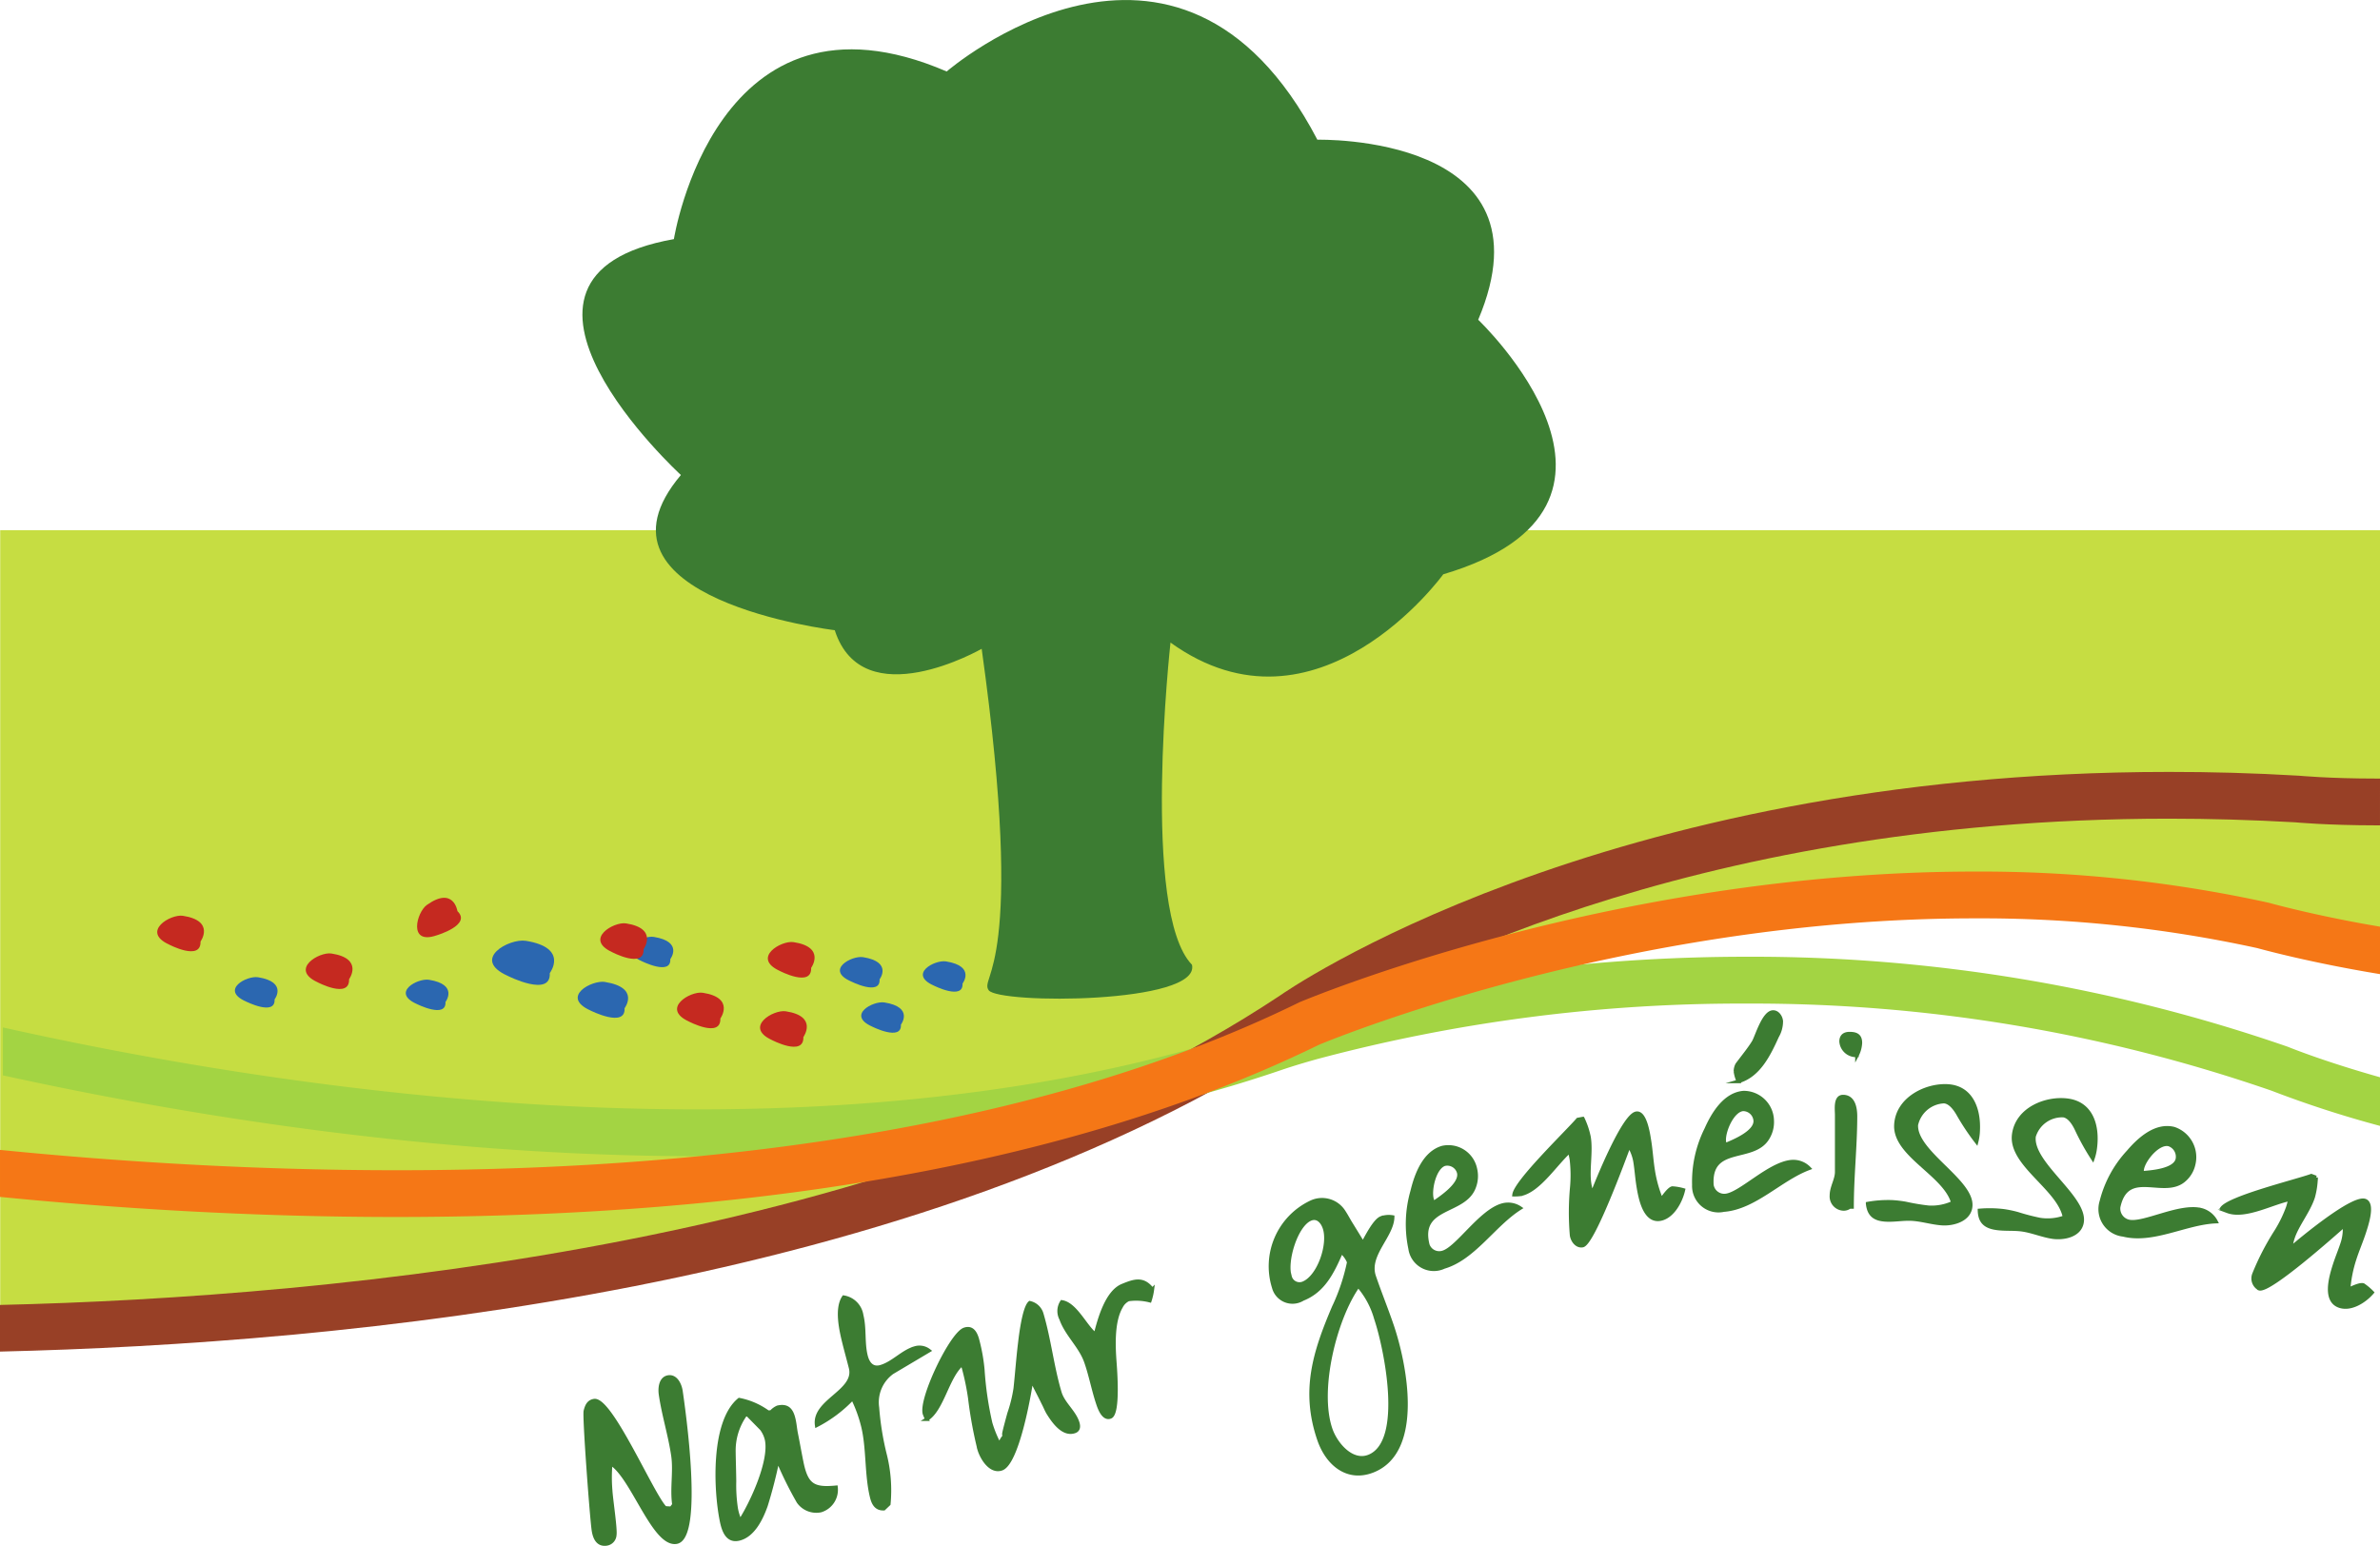 <svg xmlns="http://www.w3.org/2000/svg" width="200.18" height="130.024" viewBox="0 0 200.18 130.024">
  <g id="Group_3" data-name="Group 3" transform="translate(-12.869 -54.082)">
    <g id="Group_1" data-name="Group 1">
      <path id="Path_1" data-name="Path 1" d="M213.049,98.678H12.885v68.828c24.135-.841,63.672-9,79.607-14.648,25.184-8.929,53.349-20.84,76.281-22.294,9.356-.593,29.394,1.41,44.276,3.157Z" fill="#c6dd42"/>
      <path id="Path_2" data-name="Path 2" d="M213.049,119.569l-.271,0c-4.081,0-6.541-.244-6.55-.241-3.808-.224-7.427-.321-10.927-.318-48,0-74.566,18.66-74.785,18.818-31.3,20.775-79.341,25.355-107.647,26.016v3.923c28.608-.675,77.164-5.118,109.857-26.691.047-.032.4-.279,1.174-.763,5.438-3.394,30.312-17.371,71.4-17.371,3.429,0,6.969.1,10.628.307-.023,0,2.615.252,6.849.255l.271,0Z" fill="#984026"/>
      <path id="Path_3" data-name="Path 3" d="M213.049,144.692c-2.181-.615-4.031-1.214-5.358-1.676-1.512-.526-2.34-.867-2.343-.867l-.033-.013-.056-.021a137.612,137.612,0,0,0-45.49-7.56c-23.667,0-40.085,5.693-40.222,5.739-15.136,5.2-31.832,7.1-48.023,7.1-20.736,0-40.625-3.1-55.3-6.216-1.068-.226-2.1-.452-3.11-.677v4.031c15.046,3.3,36.174,6.792,58.414,6.8,16.494,0,33.6-1.92,49.307-7.315.008,0,.947-.33,2.79-.846a138.144,138.144,0,0,1,36.148-4.676,133.606,133.606,0,0,1,44.149,7.326,90.8,90.8,0,0,0,9.131,2.963Z" fill="#a3d443"/>
      <path id="Path_4" data-name="Path 4" d="M213.049,132.026c-.568-.1-1.122-.193-1.649-.29-4.655-.86-7.649-1.71-7.656-1.707l-.031-.01-.07-.016a113.083,113.083,0,0,0-24.715-2.612c-30.855.013-56.571,10.922-56.707,10.968l-.057.023-.041.022c-22.373,10.97-50.961,14.12-75.907,14.108-12.426,0-23.939-.772-33.347-1.709v3.953c9.436.931,20.928,1.69,33.347,1.69,25.26-.009,54.308-3.113,77.6-14.49.324-.135,1.8-.741,4.287-1.619,8.48-3,28.373-9.016,50.825-9.01a108.92,108.92,0,0,1,23.791,2.5c.431.117,4.51,1.236,10.33,2.19Z" fill="#f57716"/>
      <path id="Path_5" data-name="Path 5" d="M34.573,136.281c-.943-.154-3.2,1.057-1.043,2.025,0,0,2.513,1.273,2.433-.16,0,0,1.122-1.463-1.39-1.865" fill="#2b67b0"/>
      <path id="Path_6" data-name="Path 6" d="M85.462,134.591c-.945-.153-3.2,1.058-1.045,2.026,0,0,2.514,1.274,2.433-.16,0,0,1.122-1.463-1.388-1.866" fill="#2b67b0"/>
      <path id="Path_7" data-name="Path 7" d="M67.86,132.887c-.944-.154-3.2,1.058-1.044,2.026,0,0,2.514,1.273,2.432-.159,0,0,1.125-1.463-1.388-1.867" fill="#2b67b0"/>
      <path id="Path_8" data-name="Path 8" d="M28.251,131.111c-1.032-.159-3.529,1.315-1.188,2.406,0,0,2.73,1.445,2.671-.238,0,0,1.263-1.75-1.483-2.168" fill="#c52920"/>
      <path id="Path_9" data-name="Path 9" d="M71.975,137.585c-1.032-.159-3.53,1.313-1.188,2.407,0,0,2.73,1.444,2.67-.24,0,0,1.264-1.746-1.482-2.167" fill="#c52920"/>
      <path id="Path_10" data-name="Path 10" d="M79.612,133.326c-1.033-.16-3.53,1.313-1.189,2.407,0,0,2.731,1.443,2.67-.239,0,0,1.264-1.749-1.481-2.168" fill="#c52920"/>
      <path id="Path_11" data-name="Path 11" d="M63.762,136.674c-1.117-.177-3.78,1.253-1.235,2.4,0,0,2.969,1.505,2.874-.19,0,0,1.328-1.728-1.639-2.205" fill="#2b67b0"/>
      <path id="Path_12" data-name="Path 12" d="M87.256,138.4c-.945-.153-3.2,1.057-1.045,2.024,0,0,2.514,1.273,2.434-.159,0,0,1.122-1.463-1.389-1.865" fill="#2b67b0"/>
      <path id="Path_13" data-name="Path 13" d="M92.439,134.948c-.945-.154-3.2,1.056-1.045,2.025,0,0,2.514,1.273,2.433-.161,0,0,1.123-1.462-1.388-1.864" fill="#2b67b0"/>
      <path id="Path_14" data-name="Path 14" d="M57.092,133.215c-1.375-.22-4.651,1.539-1.519,2.948,0,0,3.656,1.852,3.538-.234,0,0,1.634-2.129-2.019-2.714" fill="#2b67b0"/>
      <path id="Path_15" data-name="Path 15" d="M78.957,139.143c-1.032-.16-3.529,1.313-1.188,2.406,0,0,2.73,1.444,2.671-.239,0,0,1.263-1.749-1.483-2.167" fill="#c52920"/>
      <path id="Path_16" data-name="Path 16" d="M65.52,131.75c-1.033-.159-3.528,1.314-1.188,2.408,0,0,2.729,1.446,2.67-.241,0,0,1.261-1.744-1.482-2.167" fill="#c52920"/>
      <path id="Path_17" data-name="Path 17" d="M48.95,136.493c-.945-.152-3.2,1.058-1.046,2.027,0,0,2.516,1.273,2.434-.161,0,0,1.122-1.462-1.388-1.866" fill="#2b67b0"/>
      <path id="Path_18" data-name="Path 18" d="M40.746,134.284c-1.033-.159-3.527,1.313-1.189,2.406,0,0,2.728,1.448,2.672-.241,0,0,1.26-1.743-1.483-2.165" fill="#c52920"/>
      <path id="Path_19" data-name="Path 19" d="M48.771,130.2c-.851.6-1.614,3.4.825,2.554,0,0,2.965-.866,1.748-2.034,0,0-.309-2.131-2.573-.52" fill="#c52920"/>
      <path id="Path_20" data-name="Path 20" d="M113.126,135.23c-4.316-4.448-1.808-27.1-1.808-27.1,12.354,8.875,22.942-5.743,22.942-5.743,19.412-5.747,2.94-21.41,2.94-21.41,6.617-15.658-13.528-15.143-13.528-15.143-11.765-22.521-31.178-5.74-31.178-5.74-19.412-8.355-22.944,14.1-22.944,14.1-17.649,3.133.589,19.841.589,19.841-8.822,10.443,12.94,13.054,12.94,13.054,2.351,7.309,12.358,1.565,12.358,1.565,3.774,27-.228,27.54.587,28.716S113.881,138.54,113.126,135.23Z" fill="#3c7c32"/>
    </g>
    <g id="Group_2" data-name="Group 2">
      <path id="Path_21" data-name="Path 21" d="M69.769,183.794c-1.909.329-3.711-5.537-5.533-6.616a12.833,12.833,0,0,0-.007,2.26c.046.786.432,3.266.346,3.761a.8.8,0,0,1-.657.739c-.747.128-1.036-.471-1.136-1.15-.16-1.1-.79-9.572-.676-10.024s.267-.791.728-.87c1.4-.243,4.9,7.949,5.974,9.014a4,4,0,0,0,.522.03l.226-.3c-.2-1.359.11-2.783-.084-4.118-.255-1.735-.789-3.4-1.042-5.131-.083-.563,0-1.37.638-1.48s.991.622,1.073,1.184C70.36,172.59,71.92,183.423,69.769,183.794Z" fill="#3c7c32" stroke="#3c7c32" stroke-miterlimit="10" stroke-width="0.3"/>
      <path id="Path_22" data-name="Path 22" d="M81.9,181.138a1.844,1.844,0,0,1-1.88-.743,30.965,30.965,0,0,1-1.739-3.523A39.42,39.42,0,0,1,77.3,180.7c-.39,1.112-1.079,2.54-2.274,2.824-.977.232-1.3-.688-1.469-1.523-.54-2.665-.757-8.346,1.488-10.19a6.093,6.093,0,0,1,2.421,1.053l.27-.016a1.583,1.583,0,0,1,.534-.394c.891-.211,1.217.27,1.39,1.128.07.347.1.705.168,1.053.164.811.3,1.6.466,2.415.4,1.993,1.014,2.31,2.891,2.132A1.823,1.823,0,0,1,81.9,181.138Zm-4.964-6.862-1.2-1.22-.195.046a5.183,5.183,0,0,0-.945,3.091c.012.847.042,1.666.05,2.49a13.067,13.067,0,0,0,.14,2.274,4.561,4.561,0,0,0,.331,1.064c.971-1.494,2.6-5.015,2.237-6.823A2.434,2.434,0,0,0,76.934,174.276Z" fill="#3c7c32" stroke="#3c7c32" stroke-miterlimit="10" stroke-width="0.3"/>
      <path id="Path_23" data-name="Path 23" d="M87.916,169.524a3.087,3.087,0,0,0-1.25,2.943,23.839,23.839,0,0,0,.634,3.943,12.3,12.3,0,0,1,.324,4.18l-.41.389c-.614.031-.878-.383-1.02-.956-.472-1.9-.291-4.14-.752-6a11.416,11.416,0,0,0-.855-2.33,11.23,11.23,0,0,1-3.026,2.279c-.307-2.071,3.347-2.84,2.853-4.833-.171-.687-.364-1.368-.535-2.055-.267-1.077-.7-2.916-.045-3.893a1.816,1.816,0,0,1,1.507,1.527c.274,1.1.09,2.308.363,3.407.166.664.553,1.117,1.24.917,1.053-.307,1.827-1.268,2.879-1.574a1.306,1.306,0,0,1,1.184.22Z" fill="#3c7c32" stroke="#3c7c32" stroke-miterlimit="10" stroke-width="0.3"/>
      <path id="Path_24" data-name="Path 24" d="M103.26,174.482c-.952.333-1.752-.786-2.2-1.5-.171-.264-.293-.6-.45-.89-.307-.64-.664-1.29-.978-1.953-.2,1.367-1.205,7.026-2.518,7.483-.91.317-1.652-.846-1.887-1.637a35.471,35.471,0,0,1-.785-4.289,21.048,21.048,0,0,0-.534-2.581,1.435,1.435,0,0,0-.129-.279c-1.23,1.051-1.647,3.814-2.95,4.617a3.739,3.739,0,0,1-.2-.453c-.369-1.243,2.254-6.718,3.354-7.1.615-.214.911.232,1.078.8a15,15,0,0,1,.471,2.6,28.185,28.185,0,0,0,.656,4.484,9.7,9.7,0,0,0,.754,1.831,1.924,1.924,0,0,1,.517-.853l-.153-.046c-.014-.121.393-1.583.437-1.748a11.969,11.969,0,0,0,.52-2.1c.137-1.269.225-2.546.383-3.822.071-.624.356-2.967.839-3.385a1.33,1.33,0,0,1,1,.925c.644,2.168.88,4.454,1.525,6.624.282.949,1.227,1.616,1.51,2.565C103.61,174.086,103.578,174.372,103.26,174.482Z" fill="#3c7c32" stroke="#3c7c32" stroke-miterlimit="10" stroke-width="0.3"/>
      <path id="Path_25" data-name="Path 25" d="M109.58,163.483a4.618,4.618,0,0,0-1.8-.1,1.324,1.324,0,0,0-.617.611c-.715,1.211-.632,3.261-.533,4.617.043.592.352,4.352-.355,4.644-.518.215-.848-.513-1-.934-.424-1.2-.649-2.5-1.072-3.7-.471-1.33-1.617-2.279-2.088-3.609a1.411,1.411,0,0,1,.066-1.425c1.16.181,1.983,2.1,2.83,2.743.324-1.3.951-3.569,2.259-4.111,1-.412,1.76-.677,2.522.329A4.954,4.954,0,0,1,109.58,163.483Z" fill="#3c7c32" stroke="#3c7c32" stroke-miterlimit="10" stroke-width="0.3"/>
      <path id="Path_26" data-name="Path 26" d="M128.449,161.44c.47,1.381,1.031,2.752,1.5,4.133,1.121,3.3,2.551,10.566-1.6,12.217-2.129.845-3.836-.549-4.548-2.643-1.394-4.1-.363-7.34,1.245-11.114a16.724,16.724,0,0,0,1.269-3.791,2.31,2.31,0,0,0-.626-.865c-.744,1.712-1.493,3.274-3.246,3.971a1.633,1.633,0,0,1-2.441-.977,5.954,5.954,0,0,1,3.091-7.145,2.166,2.166,0,0,1,2.751.7c.19.279.373.611.55.92.365.588.738,1.2,1.111,1.808.31-.553.987-1.909,1.53-2.124a1.923,1.923,0,0,1,.968-.082C129.975,158.053,127.837,159.636,128.449,161.44Zm-5.339-4.831c-1.232.489-2.167,3.592-1.742,4.839a.823.823,0,0,0,1.1.576c1.336-.531,2.273-3.281,1.8-4.661C124.085,156.828,123.674,156.385,123.11,156.609Zm4,5.618c-1.956,2.749-3.446,8.752-2.325,12.049.44,1.292,1.806,2.872,3.226,2.309,3.09-1.229,1.382-9.247.579-11.608A7.121,7.121,0,0,0,127.106,162.227Z" fill="#3c7c32" stroke="#3c7c32" stroke-miterlimit="10" stroke-width="0.3"/>
      <path id="Path_27" data-name="Path 27" d="M134.325,160.65a2.012,2.012,0,0,1-2.852-1.549,10.009,10.009,0,0,1,.175-4.822c.349-1.456,1.034-3.23,2.536-3.671a2.318,2.318,0,0,1,2.781,1.816,2.584,2.584,0,0,1-.106,1.507c-.818,2.256-4.736,1.512-3.9,4.856a1.018,1.018,0,0,0,1.266.638c1.223-.359,3.148-3.433,4.973-3.968a1.812,1.812,0,0,1,1.534.239C138.523,157.082,136.836,159.914,134.325,160.65Zm.069-8.652c-.859.252-1.289,2.124-1.087,2.925a1.738,1.738,0,0,0,.128.332c.63-.43,2.369-1.58,2.128-2.543A1,1,0,0,0,134.394,152Z" fill="#3c7c32" stroke="#3c7c32" stroke-miterlimit="10" stroke-width="0.3"/>
      <path id="Path_28" data-name="Path 28" d="M152.529,156.621c-1.336.254-1.707-1.772-1.87-2.777-.11-.678-.154-1.369-.263-2.047a3.763,3.763,0,0,0-.511-1.348c-.379,1.011-3.024,8.238-3.9,8.4-.482.092-.853-.392-.929-.859a22.763,22.763,0,0,1,.019-4.077,11.318,11.318,0,0,0-.034-2.306c-.038-.234-.1-.464-.135-.7-1.167,1.016-2.6,3.337-4.152,3.633a4.138,4.138,0,0,1-.536.03c.136-1.11,4.511-5.317,5.364-6.323l.416-.079a6.669,6.669,0,0,1,.523,1.563c.2,1.24-.139,2.774.047,3.92a3.655,3.655,0,0,0,.223.825c.429-1.118,2.621-6.547,3.693-6.752.766-.145,1.032,1.78,1.119,2.318.132.818.177,1.653.309,2.471a10.712,10.712,0,0,0,.692,2.471c.185-.253.642-.918.927-.971a4.343,4.343,0,0,1,.927.16C154.234,155.164,153.536,156.429,152.529,156.621Z" fill="#3c7c32" stroke="#3c7c32" stroke-miterlimit="10" stroke-width="0.3"/>
      <path id="Path_29" data-name="Path 29" d="M157.858,155.863a2.074,2.074,0,0,1-2.519-2.117,9.893,9.893,0,0,1,1.041-4.694c.6-1.355,1.6-2.952,3.148-3.069a2.4,2.4,0,0,1,2.4,2.363,2.549,2.549,0,0,1-.375,1.457c-1.208,2.042-4.917.49-4.7,3.947a1.05,1.05,0,0,0,1.126.89c1.264-.1,3.707-2.707,5.592-2.849a1.847,1.847,0,0,1,1.461.556C162.618,153.243,160.453,155.667,157.858,155.863Zm1.625-8.473c-.887.067-1.645,1.813-1.592,2.642a1.963,1.963,0,0,0,.066.352c.695-.29,2.608-1.054,2.544-2.049A1.029,1.029,0,0,0,159.483,147.39Zm-.647-3.187a1.237,1.237,0,0,1,.142-.582c.39-.529,1.072-1.366,1.394-1.913.262-.449.826-2.443,1.6-2.5.4-.03.693.4.717.778a2.5,2.5,0,0,1-.343,1.264c-.705,1.552-1.552,3.305-3.26,3.791A2.788,2.788,0,0,1,158.836,144.2Z" fill="#3c7c32" stroke="#3c7c32" stroke-miterlimit="10" stroke-width="0.3"/>
      <path id="Path_30" data-name="Path 30" d="M168.644,155.6h-.2a.833.833,0,0,1-.511.168,1.054,1.054,0,0,1-1.022-1.137c0-.689.443-1.331.443-1.972l0-4.772c0-.5-.156-1.567.532-1.569.867,0,1.045.924,1.046,1.659C168.928,150.519,168.642,153.06,168.644,155.6Zm.413-12.751a1.26,1.26,0,0,1-1.334-1.16c0-.475.287-.665.71-.666.534,0,.911.139.911.781A2.53,2.53,0,0,1,169.057,142.85Z" fill="#3c7c32" stroke="#3c7c32" stroke-miterlimit="10" stroke-width="0.3"/>
      <path id="Path_31" data-name="Path 31" d="M179.116,150.125a20.175,20.175,0,0,1-1.573-2.37c-.246-.419-.662-.989-1.172-1.016a2.5,2.5,0,0,0-2.323,1.961c-.114,2.277,4.681,4.684,4.576,6.794-.06,1.186-1.457,1.56-2.368,1.51-.865-.049-1.718-.334-2.583-.383-.733-.04-1.452.11-2.185.069-.887-.051-1.427-.365-1.533-1.37a9.8,9.8,0,0,1,2.055-.147,9.519,9.519,0,0,1,1.149.136,18.223,18.223,0,0,0,1.92.321,4.247,4.247,0,0,0,2.044-.386c-.659-2.39-4.917-4.007-4.789-6.543.111-2.205,2.527-3.379,4.348-3.277,1.974.11,2.663,1.908,2.569,3.781A4.387,4.387,0,0,1,179.116,150.125Z" fill="#3c7c32" stroke="#3c7c32" stroke-miterlimit="10" stroke-width="0.3"/>
      <path id="Path_32" data-name="Path 32" d="M188.894,151.534a20.387,20.387,0,0,1-1.385-2.5c-.213-.438-.585-1.045-1.091-1.119a2.466,2.466,0,0,0-2.467,1.747c-.288,2.259,4.31,5.089,4.043,7.183-.151,1.176-1.573,1.422-2.476,1.291-.86-.126-1.688-.488-2.547-.614-.727-.106-1.456-.021-2.182-.128-.882-.129-1.4-.492-1.425-1.5a9.927,9.927,0,0,1,2.06.038,9.766,9.766,0,0,1,1.136.239,17.968,17.968,0,0,0,1.889.492,4.225,4.225,0,0,0,2.068-.2c-.474-2.441-4.6-4.435-4.274-6.952.279-2.187,2.779-3.139,4.585-2.874,1.96.287,2.509,2.141,2.272,4A4.255,4.255,0,0,1,188.894,151.534Z" fill="#3c7c32" stroke="#3c7c32" stroke-miterlimit="10" stroke-width="0.3"/>
      <path id="Path_33" data-name="Path 33" d="M191.45,157.947a2.178,2.178,0,0,1-1.834-2.818,9.514,9.514,0,0,1,2.262-4.166c.943-1.106,2.322-2.324,3.837-1.949a2.527,2.527,0,0,1,1.655,3.018,2.43,2.43,0,0,1-.751,1.275c-1.706,1.576-4.831-1.075-5.556,2.3a1.11,1.11,0,0,0,.835,1.206c1.234.305,4.273-1.426,6.113-.971a1.942,1.942,0,0,1,1.246.991C196.706,156.935,193.983,158.575,191.45,157.947Zm3.843-7.6c-.867-.214-2.063,1.219-2.236,2.03a1.909,1.909,0,0,0-.032.356c.743-.059,2.777-.189,2.985-1.16A1.088,1.088,0,0,0,195.293,150.347Z" fill="#3c7c32" stroke="#3c7c32" stroke-miterlimit="10" stroke-width="0.3"/>
      <path id="Path_34" data-name="Path 34" d="M209.611,163.926c-1.282-.472-.7-2.443-.394-3.408.207-.652.477-1.281.685-1.931a3.912,3.912,0,0,0,.156-1.449c-.783.689-6.333,5.646-7.173,5.335a.986.986,0,0,1-.428-1.238,21.61,21.61,0,0,1,1.84-3.563,10.822,10.822,0,0,0,1-2.041c.073-.225.123-.457.195-.681-1.477.283-3.767,1.572-5.259,1.021a4.281,4.281,0,0,1-.483-.254c.616-.9,6.326-2.309,7.523-2.746l.4.148a6.838,6.838,0,0,1-.241,1.643c-.38,1.191-1.362,2.359-1.713,3.46a3.632,3.632,0,0,0-.173.84c.875-.757,5.222-4.374,6.251-3.994.736.272.107,2.1-.056,2.615-.252.786-.586,1.541-.836,2.327a10.932,10.932,0,0,0-.5,2.528c.275-.125.972-.47,1.245-.369a4.744,4.744,0,0,1,.741.625C211.755,163.539,210.578,164.283,209.611,163.926Z" fill="#3c7c32" stroke="#3c7c32" stroke-miterlimit="10" stroke-width="0.3"/>
    </g>
  </g>
</svg>
